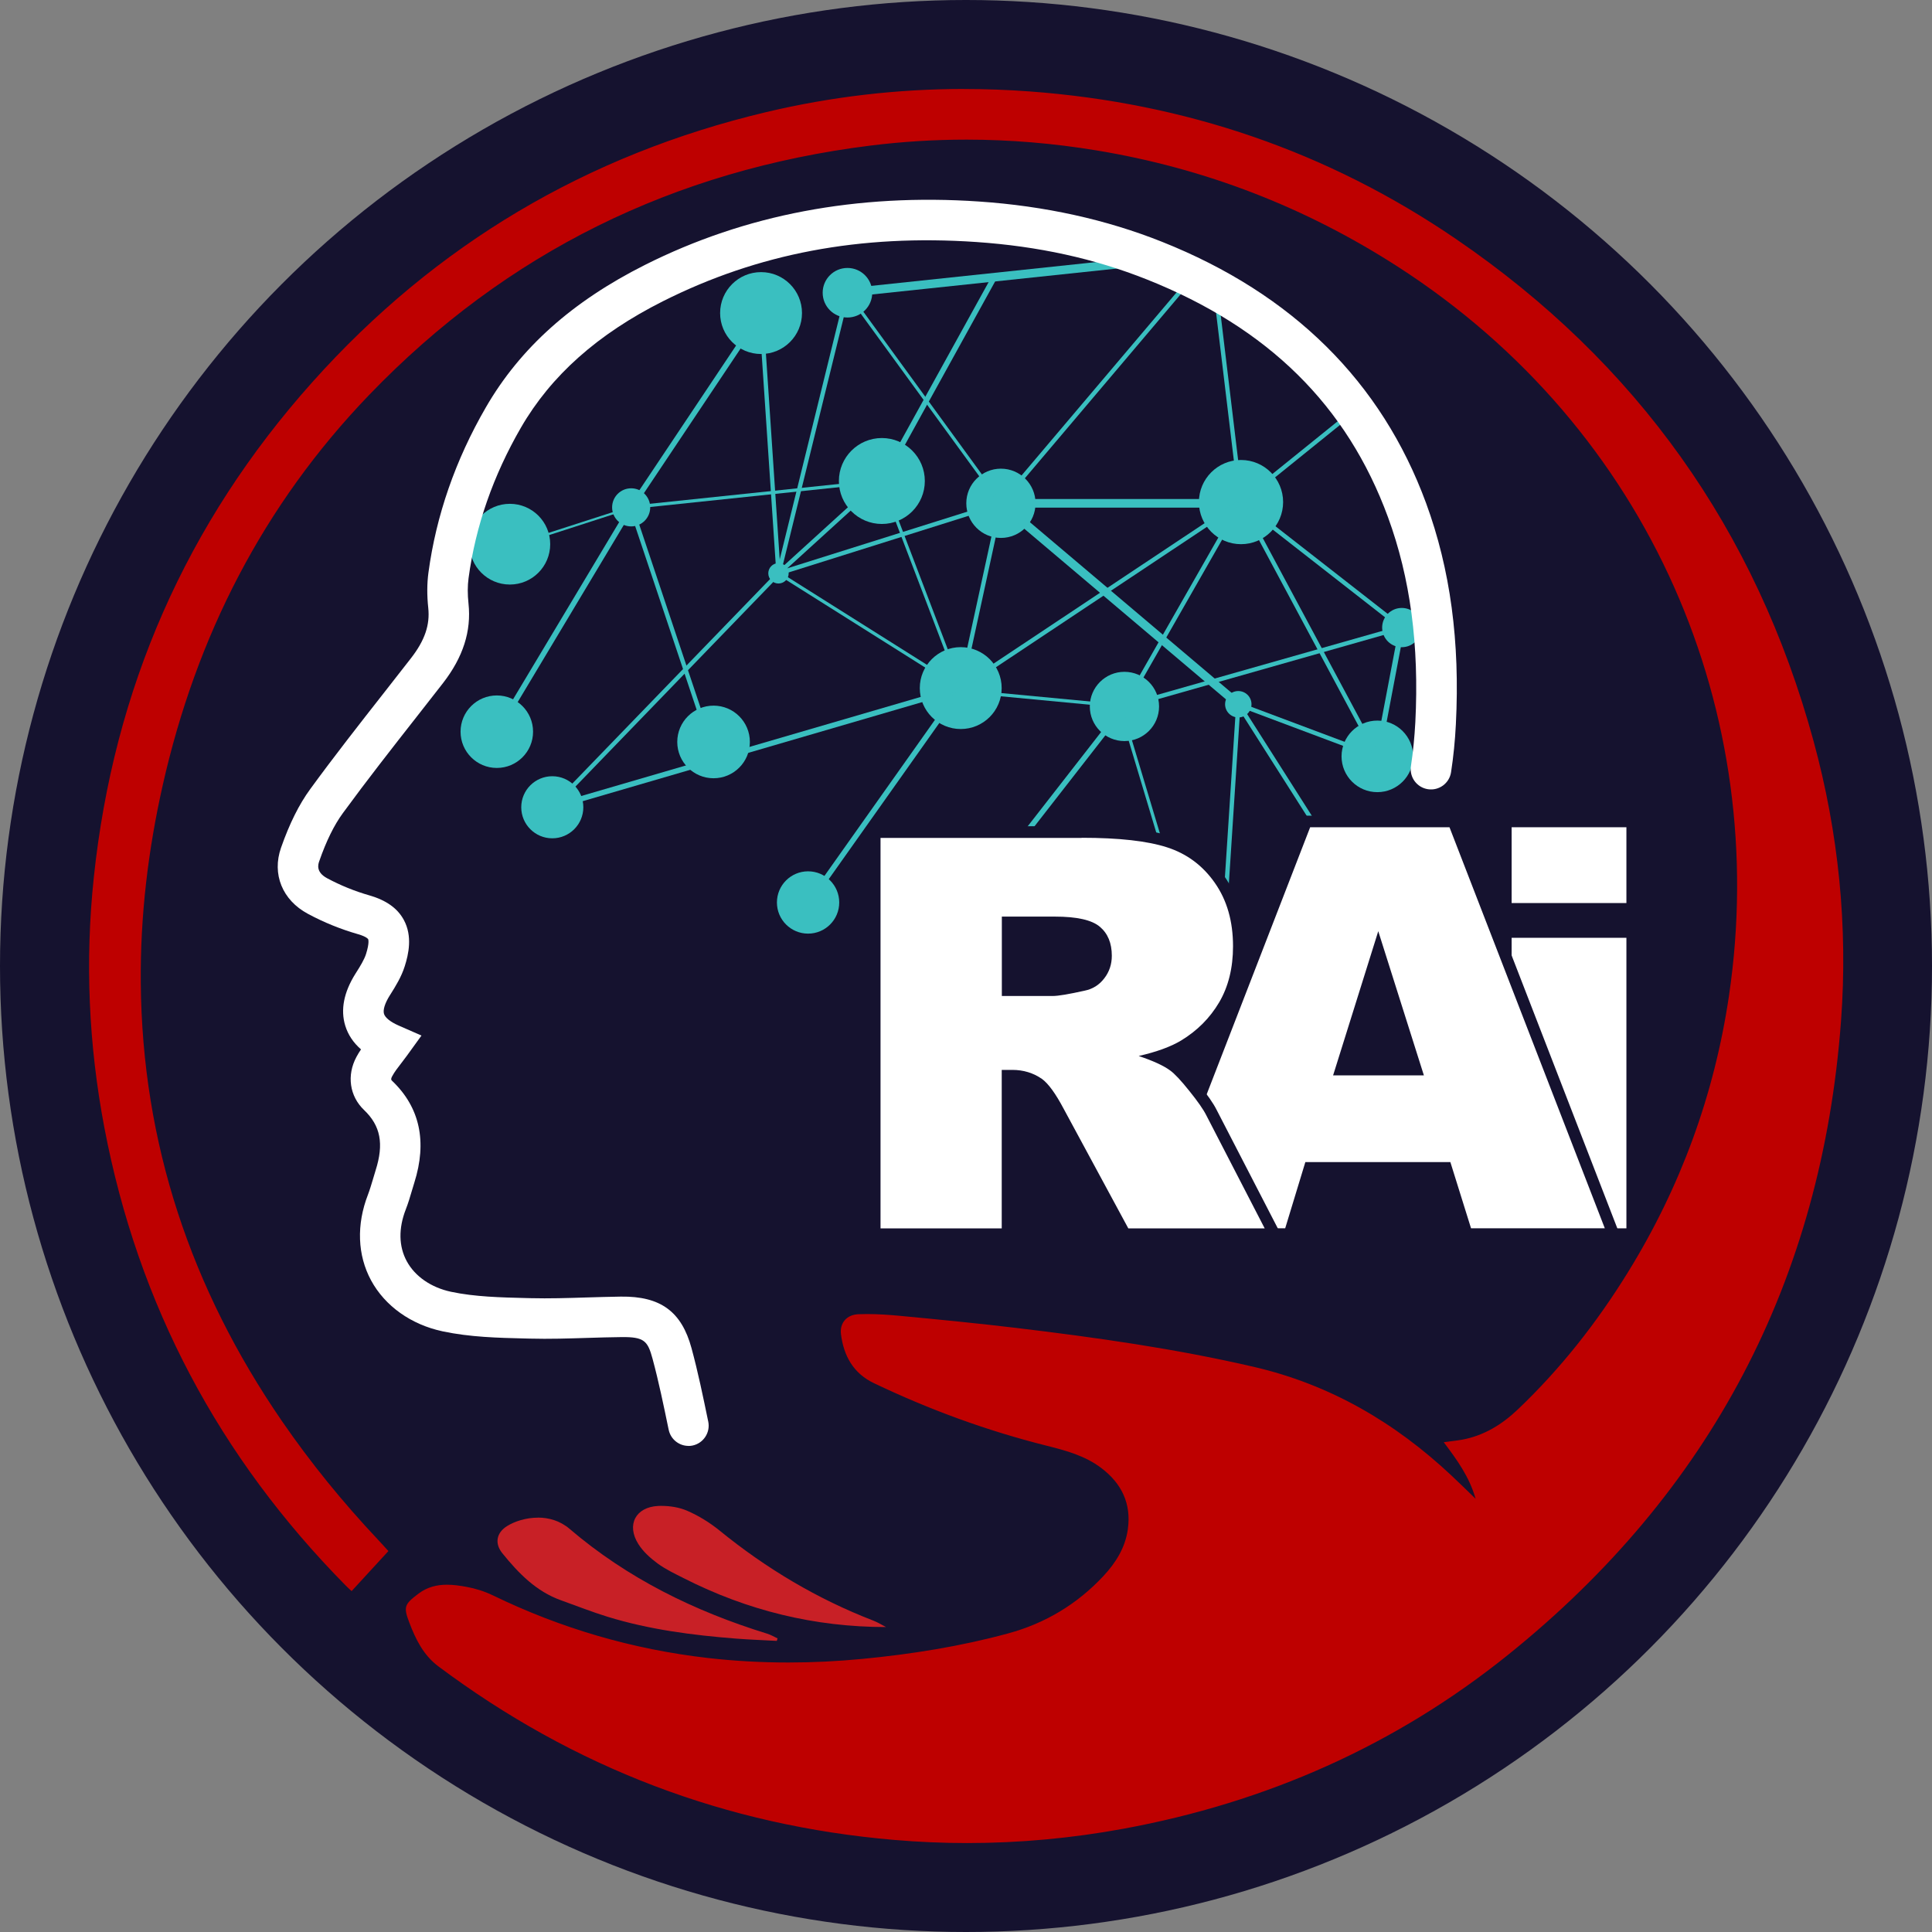<?xml version="1.0" encoding="UTF-8"?>
<svg xmlns="http://www.w3.org/2000/svg" id="Layer_2" data-name="Layer 2" viewBox="0 0 333.62 333.62">
  <rect x="0" y="0" width="333.62" height="333.62" fill="#808080" stroke="none"/>
  <defs>
    <style>
      .cls-1 {
        fill: #c82026;
      }

      .cls-1, .cls-2, .cls-3, .cls-4, .cls-5 {
        stroke-width: 0px;
      }

      .cls-2 {
        fill: #15122f;
      }

      .cls-3 {
        fill: #3abfc0;
      }

      .cls-4 {
        fill: #be0000;
      }

      .cls-5 {
        fill: #fff;
      }
    </style>
  </defs>
  <g id="Layer_1-2" data-name="Layer 1">
    <circle class="cls-2" cx="166.81" cy="166.81" r="166.81"></circle>
    <g>
      <g>
        <circle class="cls-3" cx="146.34" cy="50.55" r="4.28"></circle>
        <circle class="cls-3" cx="131.42" cy="54.06" r="7.07"></circle>
        <circle class="cls-3" cx="108.99" cy="87.61" r="3.29"></circle>
        <circle class="cls-3" cx="88.04" cy="93.97" r="6.97"></circle>
        <circle class="cls-3" cx="85.79" cy="126.35" r="6.26"></circle>
        <circle class="cls-3" cx="95.37" cy="139.4" r="5.36"></circle>
        <circle class="cls-3" cx="123.22" cy="128.12" r="6.27"></circle>
        <circle class="cls-3" cx="134.43" cy="99" r="1.76"></circle>
        <circle class="cls-3" cx="152.28" cy="83.06" r="7.42"></circle>
        <circle class="cls-3" cx="172.84" cy="86.91" r="5.98"></circle>
        <circle class="cls-3" cx="214.3" cy="86.7" r="7.27"></circle>
        <circle class="cls-3" cx="242.06" cy="108.37" r="3.39"></circle>
        <circle class="cls-3" cx="237.84" cy="130.61" r="6.18"></circle>
        <circle class="cls-3" cx="194.17" cy="121.99" r="5.98"></circle>
        <circle class="cls-3" cx="165.9" cy="118.82" r="7.07"></circle>
        <circle class="cls-3" cx="139.54" cy="155.84" r="5.38"></circle>
        <circle class="cls-3" cx="171.13" cy="151.85" r="6.68"></circle>
        <circle class="cls-3" cx="203.9" cy="156.93" r="6.58"></circle>
        <circle class="cls-3" cx="238.45" cy="160.3" r="2.11"></circle>
        <circle class="cls-3" cx="213.83" cy="121.61" r="2.28"></circle>
        <rect class="cls-3" x="146.18" y="46.87" width="56" height="1.49" transform="translate(-4.04 18.58) rotate(-6.04)"></rect>
        <rect class="cls-3" x="192.59" y="77.41" width="1.49" height="53.71" transform="translate(-11.14 184.51) rotate(-49.77)"></rect>
        <rect class="cls-3" x="172.84" y="86.17" width="41.02" height="1.49"></rect>
        <polygon class="cls-3" points="139.26 157.25 166.28 119.09 165.52 118.55 138.5 156.71 139.26 157.25"></polygon>
        <polygon class="cls-3" points="86.19 126.59 109.39 87.86 131.81 54.32 131.03 53.8 108.59 87.37 85.39 126.11 86.19 126.59"></polygon>
        <rect class="cls-3" x="228.63" y="119.03" width="22.64" height=".93" transform="translate(77.76 332.92) rotate(-79.24)"></rect>
        <rect class="cls-3" x="159.6" y="138.42" width="42.82" height=".93" transform="translate(-39.78 196.36) rotate(-52.09)"></rect>
        <polygon class="cls-3" points="152.69 83.29 171.84 48.6 171.03 48.15 151.87 82.84 152.69 83.29"></polygon>
        <rect class="cls-3" x="93.9" y="128.64" width="73.47" height=".93" transform="translate(-30.94 41.77) rotate(-16.27)"></rect>
        <rect class="cls-3" x="86.8" y="118.83" width="56.19" height=".75" transform="translate(-50.66 118.95) rotate(-45.96)"></rect>
        <rect class="cls-3" x="115.45" y="86.5" width=".75" height="43.01" transform="translate(-28.3 42.36) rotate(-18.51)"></rect>
        <rect class="cls-3" x="149.89" y="90.31" width=".56" height="37.19" transform="translate(-22.03 177.9) rotate(-57.79)"></rect>
        <rect class="cls-3" x="179.88" y="106.59" width=".56" height="28.14" transform="translate(43.04 288.63) rotate(-84.59)"></rect>
        <rect class="cls-3" x="198.48" y="121.94" width=".56" height="35.75" transform="translate(-31.8 63.04) rotate(-16.71)"></rect>
        <rect class="cls-3" x="108.87" y="85.06" width="43.52" height=".56" transform="translate(-8.19 14.1) rotate(-5.99)"></rect>
        <polygon class="cls-3" points="134.8 98.98 131.76 53.62 125.11 54.83 125.24 55.57 131.08 54.49 134.06 99.03 134.8 98.98"></polygon>
        <polygon class="cls-3" points="108.86 87.86 109.12 87.37 88.45 94.04 88.19 94.54 108.86 87.86"></polygon>
        <rect class="cls-3" x="158.81" y="81.81" width=".56" height="38.26" transform="translate(-25.51 63.25) rotate(-20.86)"></rect>
        <rect class="cls-3" x="133.5" y="92.58" width="40.27" height=".75" transform="translate(-20.82 50.42) rotate(-17.47)"></rect>
        <rect class="cls-3" x="115.43" y="74.4" width="49.9" height=".75" transform="translate(34.27 193.26) rotate(-76.19)"></rect>
        <rect class="cls-3" x="131.42" y="90.84" width="23.15" height=".75" transform="translate(-24.16 119.99) rotate(-42.3)"></rect>
        <rect class="cls-3" x="153.04" y="102.49" width="32.65" height=".75" transform="translate(32.88 246.53) rotate(-77.74)"></rect>
        <rect class="cls-3" x="161.08" y="102.5" width="57.6" height=".75" transform="translate(-25.19 122.4) rotate(-33.64)"></rect>
        <rect class="cls-3" x="183.92" y="103.97" width="40.63" height=".75" transform="translate(12.39 230.02) rotate(-60.29)"></rect>
        <rect class="cls-3" x="187.19" y="146.2" width="50.05" height=".75" transform="translate(52.18 348.83) rotate(-86.28)"></rect>
        <rect class="cls-3" x="163.4" y="66.17" width="53.38" height=".75" transform="translate(16.45 168.59) rotate(-49.74)"></rect>
        <rect class="cls-3" x="159.31" y="46.23" width=".56" height="45" transform="translate(-9.87 107.15) rotate(-36.08)"></rect>
        <polygon class="cls-3" points="214.65 86.5 209.91 47.06 209.16 47.06 213.95 86.9 241.25 108.22 194.06 121.63 194.27 122.35 242.87 108.53 214.65 86.5"></polygon>
        <polygon class="cls-3" points="238.13 160.5 238.76 160.1 214.75 122.35 238.63 131.31 214.78 86.79 234.63 70.77 234.16 70.19 213.83 86.6 237.04 129.92 212.92 120.87 238.13 160.5"></polygon>
      </g>
      <path class="cls-5" d="M118.89,249.68c-1.63,0-3.08-1.14-3.42-2.79l-.04-.18c-.83-4-1.68-8.14-2.75-12.09-.83-3.06-1.42-3.78-5.38-3.73-1.96.02-3.92.08-5.89.14-3.23.1-6.58.21-9.92.12l-.83-.02c-4.66-.11-9.48-.23-14.21-1.23-5.46-1.16-9.97-4.37-12.37-8.8-2.36-4.36-2.55-9.62-.54-14.81.31-.81.57-1.69.85-2.62.15-.52.31-1.05.47-1.57,1.46-4.59.86-7.7-1.99-10.42-2.51-2.39-3.03-6-1.31-9.19.24-.45.51-.88.78-1.28-1.33-1.16-2.24-2.53-2.72-4.09-.84-2.74-.26-5.75,1.74-8.95l.14-.22c.72-1.14,1.39-2.22,1.71-3.22.63-2.01.37-2.54.36-2.56,0,0-.24-.42-1.73-.85-3-.86-5.92-2.04-8.67-3.52-4.42-2.37-6.24-6.86-4.64-11.42,1.46-4.16,3.11-7.48,5.05-10.13,4.15-5.69,8.55-11.3,12.81-16.73,1.53-1.95,3.05-3.89,4.57-5.85,2.39-3.07,3.31-5.76,2.99-8.71-.23-2.14-.22-4.18.03-6.06,1.33-9.87,4.66-19.48,9.92-28.56,5.91-10.23,14.89-18.27,27.46-24.59,17.3-8.7,36.72-12.39,57.73-10.95,11.31.77,21.93,3.11,31.56,6.95,22.57,8.99,37.91,24.18,45.61,45.14,4.19,11.42,5.87,23.91,5.14,38.19-.14,2.82-.42,5.6-.83,8.26-.29,1.91-2.07,3.23-3.99,2.94-1.91-.29-3.23-2.07-2.94-3.98.37-2.44.62-4.99.76-7.57.68-13.32-.86-24.9-4.72-35.42-7.08-19.29-20.7-32.72-41.63-41.05-9.09-3.62-18.72-5.73-29.45-6.47-20.02-1.37-37.72,1.98-54.11,10.22-11.3,5.69-19.33,12.83-24.54,21.84-4.79,8.29-7.84,17.04-9.04,25.99-.18,1.32-.18,2.8-.01,4.38.51,4.77-.93,9.27-4.42,13.76-1.52,1.96-3.06,3.92-4.59,5.87-4.22,5.38-8.58,10.95-12.67,16.54-1.53,2.09-2.87,4.81-4.09,8.31-.18.51-.65,1.87,1.35,2.95,2.31,1.24,4.77,2.24,7.29,2.96,2.92.84,4.88,2.23,5.97,4.26,1.51,2.81.81,5.9.15,7.98-.58,1.84-1.57,3.43-2.45,4.83l-.14.22c-.84,1.34-1.2,2.5-.99,3.18.2.66,1.12,1.39,2.5,2l3.97,1.74-2.54,3.51c-.31.42-.63.84-.95,1.26-.61.78-1.18,1.53-1.56,2.24-.3.55-.15.68-.03.8,4.8,4.57,6.09,10.5,3.84,17.61-.15.47-.29.94-.43,1.42-.3,1.03-.62,2.1-1.04,3.18-1.28,3.29-1.22,6.39.17,8.95,1.42,2.62,4.21,4.55,7.66,5.28,4.09.87,8.58.97,12.92,1.08l.83.02c3.14.08,6.39-.02,9.53-.12,2.01-.06,4.02-.12,6.03-.15,6.86-.09,10.49,2.59,12.2,8.9,1.13,4.16,2,8.4,2.85,12.5l.04.18c.39,1.89-.83,3.75-2.72,4.14-.24.05-.48.07-.71.07Z"></path>
      <g>
        <g>
          <path class="cls-4" d="M167.01,319.76c-4.22,0-8.5-.18-12.73-.54-29.22-2.49-55.97-12.67-79.51-30.27-2.92-2.19-4.38-5.25-5.52-8.25-1.32-3.45-.71-4.58,2.06-6.68,1.65-1.25,3.57-1.86,5.84-1.86,1.32,0,2.62.2,3.6.38,1.74.31,3.44.86,4.93,1.58,11.65,5.65,23.99,9.25,36.69,10.7,4.5.51,9.12.77,13.74.77,4.13,0,8.38-.21,12.63-.62,9.3-.9,17.46-2.33,24.96-4.37,6.1-1.66,11.39-4.85,15.71-9.47,2.26-2.41,3.47-4.71,3.84-7.23.54-3.76-.78-6.78-4.02-9.23-2.48-1.87-5.46-2.72-8.82-3.56-10.21-2.56-20.36-6.23-30.17-10.92-3.76-1.79-5.95-5.03-6.52-9.62-.17-1.34.18-2.61.99-3.56.82-.96,2.04-1.52,3.44-1.58.51-.02,1.02-.03,1.53-.03,1.76,0,3.63.1,6.07.34,6.78.65,13.41,1.29,19.94,2.08,12.39,1.49,26.98,3.45,41.15,6.74,11.96,2.78,22.61,8.35,32.46,17-.4-.55-.8-1.09-1.21-1.63l-1.53-2.04,2.53-.35c.38-.05.75-.1,1.11-.14.7-.09,1.36-.17,2.01-.29,3.14-.58,6.02-2.15,8.8-4.79,6.98-6.63,13.32-14.52,18.84-23.47,8.93-14.47,14.72-30.33,17.21-47.12,7.33-49.57-14.33-97.25-56.53-124.44-15.74-10.14-33.05-16.82-51.45-19.85-7.4-1.22-14.87-1.84-22.21-1.84-5.47,0-10.99.34-16.41,1.02-33.66,4.21-62.47,18.53-85.61,42.57-17.56,18.24-29.44,40.69-35.3,66.72-2.58,11.47-3.85,22.83-3.76,33.76.22,26.71,8.33,51.89,24.09,74.84,4.77,6.95,10.3,13.78,16.43,20.3.4.43.8.87,1.21,1.32l1.54,1.69-8.3,9.03-1.47-1.36c-.25-.23-.47-.43-.69-.65-22.13-22.42-36.3-49.3-42.11-79.89-2.75-14.46-3.37-29.14-1.84-43.63,3.47-32.91,16.3-61.97,38.14-86.4,21.28-23.81,47.9-39.64,79.11-47.05,11.27-2.68,22.9-4.04,34.55-4.04,3.79,0,7.65.14,11.48.43,27.28,2.02,52.29,10.68,74.33,25.73,31.37,21.42,52.35,50.88,62.35,87.56,4.38,16.09,5.99,32.51,4.79,48.82-3.34,45.01-22.85,82.19-58,110.48-19.27,15.51-41.84,25.72-67.09,30.37-9.04,1.66-18.22,2.5-27.3,2.5Z"></path>
          <path class="cls-2" d="M166.45,15.37c3.78,0,7.57.14,11.37.42,26.79,1.98,51.42,10.33,73.6,25.48,31.18,21.29,51.81,50.25,61.75,86.71,4.31,15.82,5.95,31.98,4.74,48.32-3.32,44.75-22.52,81.31-57.45,109.42-19.49,15.69-41.8,25.53-66.42,30.06-8.96,1.65-17.98,2.48-27.03,2.48-4.19,0-8.39-.18-12.59-.54-29.1-2.48-55.34-12.48-78.73-29.98-2.59-1.94-3.92-4.69-5.02-7.58-1.04-2.71-.81-3.15,1.57-4.95,1.55-1.18,3.23-1.56,4.94-1.56,1.1,0,2.22.16,3.33.36,1.55.28,3.12.77,4.54,1.45,11.78,5.72,24.17,9.35,37.18,10.84,4.63.53,9.27.78,13.91.78,4.26,0,8.51-.21,12.77-.62,8.52-.82,16.95-2.16,25.21-4.41,6.38-1.74,11.88-5.04,16.41-9.89,2.14-2.29,3.77-4.89,4.22-8.04.64-4.46-1.06-7.97-4.6-10.64-2.78-2.1-6.08-3-9.36-3.82-10.34-2.59-20.28-6.23-29.89-10.82-3.54-1.69-5.21-4.71-5.68-8.45-.24-1.89.96-3.37,3-3.45.49-.02.98-.03,1.48-.03,1.97,0,3.96.14,5.92.33,6.64.63,13.28,1.28,19.9,2.07,13.76,1.65,27.47,3.58,40.99,6.72,13.2,3.06,24.42,9.63,34.21,18.84,1.3,1.22,2.57,2.47,4.09,3.94-1.1-3.87-3.26-6.77-5.5-9.77,1.17-.16,2.19-.26,3.19-.44,3.74-.69,6.85-2.61,9.56-5.18,7.43-7.06,13.71-15.06,19.08-23.77,9.07-14.7,14.89-30.61,17.42-47.69,7.21-48.72-13.48-97.76-57.2-125.92-15.96-10.28-33.3-16.98-52.02-20.07-7.47-1.23-14.95-1.86-22.45-1.86-5.53,0-11.06.34-16.6,1.03-33.85,4.23-62.83,18.42-86.51,43.02-18.31,19.02-29.89,41.73-35.68,67.43-2.53,11.23-3.89,22.59-3.79,34.1.23,27.76,8.7,52.88,24.36,75.68,4.99,7.26,10.54,14.06,16.58,20.48.6.63,1.17,1.28,1.82,1.99-2.14,2.32-4.21,4.58-6.35,6.91-.38-.36-.71-.63-1-.94-21.88-22.17-35.88-48.49-41.7-79.11-2.72-14.31-3.35-28.72-1.82-43.2,3.43-32.54,15.95-61.16,37.77-85.55,21.2-23.71,47.38-39.24,78.33-46.59,11.28-2.68,22.69-4,34.2-4M166.45,12.37c-11.77,0-23.51,1.37-34.89,4.08-31.51,7.49-58.38,23.47-79.88,47.51-22.05,24.66-35.01,54.01-38.51,87.24-1.55,14.64-.92,29.47,1.86,44.07,5.87,30.89,20.18,58.02,42.52,80.66.24.24.48.47.76.72.11.1.22.2.34.31l2.21,2.05,2.04-2.22,3.17-3.45,3.18-3.46,1.86-2.02-1.85-2.03-.6-.66c-.43-.47-.83-.92-1.25-1.36-6.08-6.47-11.56-13.24-16.29-20.12-15.59-22.7-23.61-47.6-23.83-74-.09-10.81,1.16-22.06,3.72-33.42,5.8-25.76,17.55-47.97,34.92-66.01,22.9-23.79,51.4-37.96,84.72-42.12,5.36-.67,10.82-1.01,16.23-1.01,7.26,0,14.65.61,21.97,1.82,18.2,3,35.32,9.61,50.88,19.63,41.7,26.86,63.1,73.98,55.85,122.96-2.45,16.59-8.17,32.26-17,46.55-5.46,8.84-11.71,16.63-18.6,23.17-2.56,2.43-5.19,3.87-8.04,4.4-.59.11-1.2.19-1.92.28-.36.05-.74.09-1.13.15l-3.37.46c-8.7-6.62-18.04-11.03-28.34-13.42-14.23-3.3-28.87-5.28-41.31-6.77-6.55-.79-13.18-1.43-19.97-2.08-2.49-.24-4.4-.34-6.21-.34-.53,0-1.06,0-1.59.03-1.83.07-3.43.82-4.53,2.1-1.08,1.27-1.56,2.95-1.34,4.71.63,5.06,3.18,8.79,7.36,10.79,9.9,4.73,20.15,8.44,30.45,11.02,3.2.8,6.03,1.6,8.28,3.31,2.81,2.12,3.9,4.6,3.44,7.82-.32,2.2-1.41,4.24-3.45,6.42-4.13,4.42-9.18,7.46-15.01,9.05-7.42,2.02-15.5,3.43-24.71,4.32-4.2.41-8.4.61-12.49.61-4.56,0-9.13-.26-13.57-.76-12.53-1.43-24.71-4.98-36.21-10.55-1.6-.78-3.44-1.37-5.31-1.71-1.05-.19-2.43-.41-3.87-.41-2.62,0-4.83.71-6.75,2.17-3.1,2.34-4.2,4.12-2.56,8.41,1.22,3.2,2.8,6.5,6.03,8.91,23.76,17.77,50.77,28.05,80.28,30.57,4.26.36,8.59.55,12.85.55,9.17,0,18.45-.85,27.58-2.53,25.5-4.69,48.3-15.01,67.76-30.67,35.49-28.57,55.19-66.09,58.56-111.54,1.22-16.48-.4-33.08-4.83-49.33-10.09-37.03-31.27-66.77-62.95-88.4-22.27-15.21-47.53-23.95-75.07-25.99-3.87-.29-7.77-.43-11.6-.43h0Z"></path>
        </g>
        <g>
          <path class="cls-1" d="M134.05,284.85c-.72-.04-1.44-.08-2.16-.11-1.59-.08-3.23-.16-4.86-.29-6.31-.5-14.58-1.38-22.58-3.84-1.9-.58-3.77-1.28-5.59-1.95-.82-.3-1.65-.61-2.47-.9-4.75-1.7-8.01-5.13-10.81-8.59-.95-1.17-1.34-2.46-1.12-3.73.21-1.26,1.04-2.4,2.32-3.19,1.7-1.05,3.98-1.68,6.11-1.68,2.45,0,4.68.79,6.43,2.29,9.17,7.85,20.16,13.67,33.58,17.82.55.17,1.04.41,1.47.63.17.09.35.17.52.25l1.2.55-.87,2.8-1.17-.06Z"></path>
          <path class="cls-2" d="M92.88,262.06c1.86,0,3.81.53,5.46,1.93,10.02,8.57,21.59,14.24,34.12,18.11.63.19,1.21.54,1.81.82-.04.14-.09.29-.13.43-2.33-.13-4.66-.21-6.99-.39-7.53-.59-15.01-1.55-22.25-3.78-2.7-.83-5.33-1.88-8-2.83-4.32-1.54-7.37-4.69-10.15-8.13-1.38-1.7-1.03-3.55.82-4.7,1.3-.81,3.26-1.45,5.32-1.45M92.88,259.06h0c-2.43,0-4.95.69-6.9,1.9-1.65,1.02-2.72,2.52-3.01,4.21-.28,1.69.23,3.43,1.44,4.93,2.95,3.63,6.38,7.24,11.47,9.06.82.29,1.64.6,2.46.9,1.83.68,3.73,1.38,5.66,1.98,8.14,2.51,16.51,3.4,22.9,3.9,1.64.13,3.29.21,4.88.29.73.04,1.45.07,2.18.11l2.34.13.69-2.23.05-.16.08-.26.78-2.52-2.4-1.1c-.16-.07-.32-.15-.48-.23-.46-.23-1.04-.52-1.7-.72-13.22-4.08-24.03-9.81-33.05-17.52-2.03-1.74-4.59-2.65-7.41-2.65h0Z"></path>
        </g>
        <g>
          <path class="cls-1" d="M152.99,282.47c-12.41,0-24.37-2.89-35.56-8.58l-.64-.32c-1.39-.7-2.84-1.43-4.15-2.39-1.64-1.21-2.89-2.48-3.7-3.77-1.28-2.03-1.49-4.19-.59-5.93.9-1.74,2.79-2.8,5.19-2.92.23-.01.47-.02.71-.02,1.25,0,3.13.16,4.95.94,2.07.89,4.16,2.16,6.04,3.69,8.08,6.57,16.87,11.72,26.13,15.29.61.24,1.15.53,1.67.82.21.12.43.24.65.35l5.51,2.84h-6.2Z"></path>
          <path class="cls-2" d="M114.26,260.04c1.48,0,3.04.26,4.36.82,2.02.87,3.97,2.08,5.68,3.47,8.05,6.55,16.85,11.79,26.53,15.53.75.29,1.45.73,2.17,1.1-12.37,0-23.97-2.87-34.88-8.41-1.56-.79-3.18-1.55-4.58-2.58-1.26-.93-2.5-2.05-3.32-3.36-2.07-3.29-.47-6.36,3.41-6.56.21-.01.42-.02.63-.02M114.26,257.04c-.26,0-.53,0-.78.02-2.94.15-5.29,1.51-6.44,3.73-1.16,2.22-.92,4.93.65,7.42.92,1.47,2.26,2.84,4.08,4.18,1.41,1.04,2.91,1.79,4.36,2.52l.64.32c11.4,5.79,23.6,8.73,36.24,8.74h12.39s-11.02-5.67-11.02-5.67c-.2-.1-.4-.22-.6-.33-.54-.3-1.15-.64-1.86-.91-9.11-3.52-17.76-8.59-25.72-15.06-1.98-1.61-4.19-2.96-6.39-3.9-2.06-.88-4.15-1.07-5.54-1.07h0Z"></path>
        </g>
      </g>
      <g>
        <g>
          <path class="cls-5" d="M260.03,213.1v-52.17h21.82v52.17h-21.82ZM260.03,156.94v-15.08h21.82v15.08h-21.82Z"></path>
          <path class="cls-2" d="M280.85,142.85v13.09h-19.82v-13.09h19.82M280.85,161.94v50.17h-19.82v-50.17h19.82M282.85,140.85h-23.82v17.09h23.82v-17.09h0ZM282.85,159.94h-23.82v54.17h23.82v-54.17h0Z"></path>
        </g>
        <g>
          <path class="cls-5" d="M253.29,213.1l-3.57-11.43h-23.57l-3.48,11.43h-24.72l27.61-71.25h25.43l27.6,71.25h-25.29ZM244.51,184.7l-6.51-20.57-6.44,20.57h12.95Z"></path>
          <path class="cls-2" d="M250.3,142.85l26.82,69.25h-23.1l-3.57-11.43h-25.04l-3.48,11.43h-22.52l26.83-69.25h24.06M230.2,185.7h15.68l-7.88-24.9-7.8,24.9M251.67,140.85h-26.8l-.49,1.28-26.83,69.25-1.05,2.72h26.92l.43-1.42,3.05-10.01h22.09l3.13,10.03.44,1.4h27.49l-1.05-2.72-26.82-69.25-.49-1.28h0ZM232.93,183.7l5.08-16.24,5.14,16.24h-10.22Z"></path>
        </g>
        <g>
          <path class="cls-5" d="M194.25,213.1l-11.42-21.13c-1.66-3.15-2.81-4.38-3.48-4.86-1.33-.92-2.82-1.38-4.52-1.38h-.84v27.37h-22.93v-69.43h35.73c6.51,0,11.59.57,15.08,1.71,3.6,1.17,6.54,3.36,8.75,6.52,2.19,3.15,3.31,7.01,3.31,11.5,0,3.91-.85,7.33-2.53,10.19-1.67,2.85-4,5.18-6.93,6.95-1.23.74-2.76,1.4-4.58,1.97,1.14.5,2.06,1,2.76,1.52.84.61,1.99,1.83,3.52,3.73,1.51,1.88,2.51,3.31,3.03,4.37l10.84,20.99h-25.78ZM181.77,170.99c.6,0,2.01-.16,5.3-.9,1.17-.23,2.08-.8,2.81-1.75.74-.96,1.11-2.04,1.11-3.3,0-1.88-.56-3.27-1.72-4.25-.82-.69-2.72-1.51-7.13-1.51h-8.16v11.71h7.79Z"></path>
          <path class="cls-2" d="M186.79,144.67c6.44,0,11.36.55,14.77,1.66,3.4,1.1,6.15,3.15,8.23,6.14,2.09,2.99,3.13,6.63,3.13,10.93,0,3.74-.8,6.97-2.39,9.68-1.6,2.71-3.79,4.91-6.58,6.6-1.78,1.07-4.22,1.96-7.32,2.67,2.48.83,4.29,1.66,5.42,2.49.77.55,1.88,1.73,3.33,3.55,1.46,1.81,2.43,3.21,2.92,4.19l10.09,19.54h-23.55l-11.14-20.61c-1.41-2.67-2.67-4.4-3.77-5.2-1.5-1.04-3.21-1.56-5.11-1.56h-1.84v27.37h-20.93v-67.43h34.73M172.99,171.99h8.79c.95,0,2.79-.31,5.52-.92,1.38-.28,2.51-.98,3.38-2.12.88-1.13,1.31-2.44,1.31-3.91,0-2.18-.69-3.85-2.07-5.01-1.38-1.17-3.97-1.75-7.77-1.75h-9.15v13.71M186.79,142.67h-36.73v71.43h24.93v-27.37c1.43.03,2.68.42,3.81,1.21.44.32,1.49,1.37,3.14,4.49l11.15,20.62.57,1.05h28.02l-1.51-2.92-10.09-19.54c-.55-1.1-1.58-2.59-3.14-4.52-1.61-2-2.79-3.24-3.72-3.91-.25-.18-.52-.36-.82-.54.95-.39,1.81-.82,2.58-1.28,3.07-1.85,5.51-4.31,7.27-7.3,1.77-3.01,2.67-6.61,2.67-10.7,0-4.69-1.17-8.75-3.49-12.07-2.33-3.34-5.44-5.66-9.26-6.9-3.64-1.18-8.67-1.75-15.38-1.75h0ZM174.99,160.28h7.15c4.33,0,5.92.8,6.48,1.28.92.77,1.36,1.91,1.36,3.49,0,1.03-.29,1.91-.9,2.69-.58.76-1.28,1.19-2.19,1.38-3.42.77-4.68.88-5.13.88h-6.79v-9.71h0Z"></path>
        </g>
      </g>
    </g>
  </g>
</svg>
